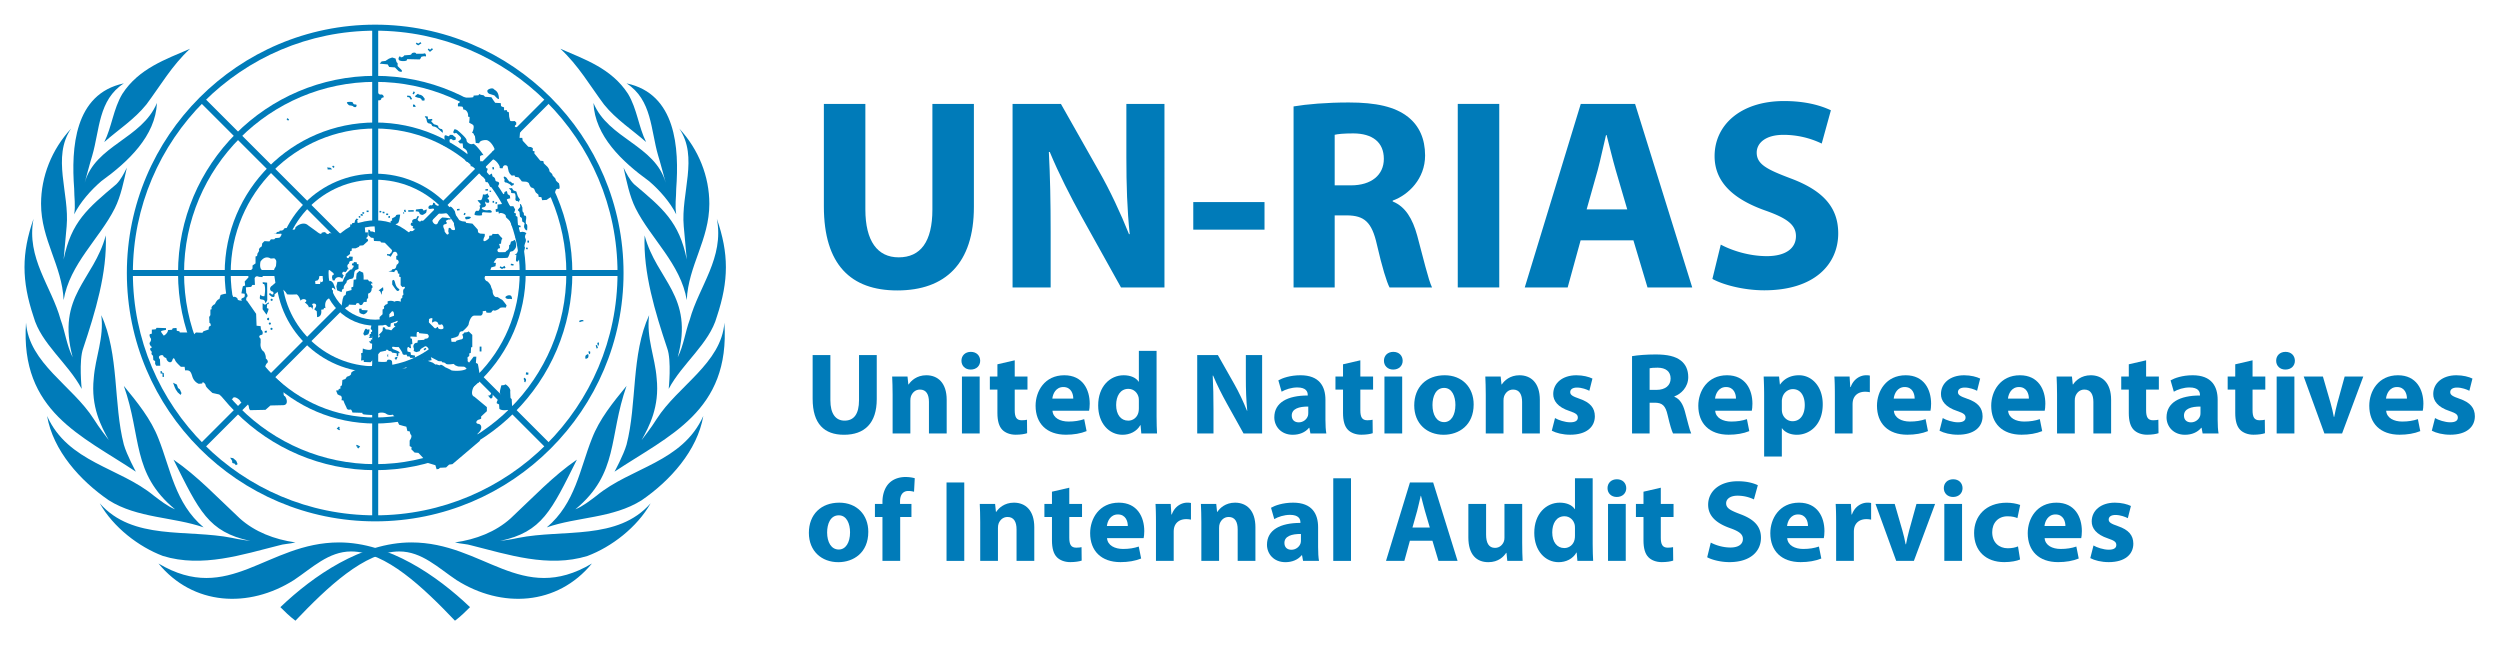 <svg width="771.024" height="198.985" xmlns="http://www.w3.org/2000/svg"><defs><clipPath clipPathUnits="userSpaceOnUse" id="a"><path d="M0 149.239h578.268V0H0z"/></clipPath></defs><g clip-path="url(#a)" transform="matrix(1.333 0 0 -1.333 0 198.985)"><path d="M0 0v-10.436c0-3.135 1.206-4.735 3.288-4.735 2.154 0 3.339 1.52 3.339 4.735V0h4.103v-10.184c0-5.599-2.83-8.258-7.58-8.258-4.581 0-7.253 2.541-7.253 8.306V0z" style="fill:#007bb9;fill-opacity:1;fill-rule:nonzero;stroke:none" transform="translate(192.12 67.127)"/><path d="M0 0c0 1.642-.05 3.029-.106 4.21h3.552l.19-1.826h.085c.532.847 1.874 2.122 4.072 2.122 2.691 0 4.717-1.796 4.717-5.674v-7.8H8.406v7.303c0 1.698-.604 2.86-2.083 2.86-1.127 0-1.794-.79-2.076-1.548-.106-.256-.144-.646-.144-1.011v-7.604H0z" style="fill:#007bb9;fill-opacity:1;fill-rule:nonzero;stroke:none" transform="translate(206.52 57.949)"/><path d="M222.561 62.158h4.103V48.981h-4.103zm4.218 3.657c.006-1.139-.837-2.044-2.201-2.044-1.298 0-2.138.905-2.132 2.044-.006 1.172.853 2.053 2.167 2.053 1.325 0 2.151-.876 2.166-2.053" style="fill:#007bb9;fill-opacity:1;fill-rule:nonzero;stroke:none"/><path d="M0 0v-3.757h2.95v-3.022H0v-4.773c0-1.59.396-2.322 1.617-2.322.529 0 .936.054 1.218.121l.033-3.112c-.53-.192-1.508-.353-2.653-.353-1.325 0-2.43.461-3.089 1.143-.76.783-1.133 2.036-1.133 3.907v5.389h-1.75v3.022h1.75v2.831z" style="fill:#007bb9;fill-opacity:1;fill-rule:nonzero;stroke:none" transform="translate(234.772 65.915)"/><path d="M0 0c.008.987-.434 2.672-2.297 2.672-1.731 0-2.432-1.581-2.545-2.672zm-4.808-2.806c.121-1.7 1.802-2.507 3.713-2.507 1.385 0 2.52.186 3.625.557l.553-2.77C1.721-8.083.075-8.361-1.69-8.361c-4.464 0-7.027 2.6-7.027 6.707 0 3.348 2.088 7.05 6.641 7.05 4.27 0 5.883-3.32 5.883-6.579 0-.715-.073-1.32-.146-1.623z" style="fill:#007bb9;fill-opacity:1;fill-rule:nonzero;stroke:none" transform="translate(248.316 57.058)"/><path d="M0 0c0 .229-.008.507-.052.743-.234 1.099-1.127 2.002-2.376 2.002-1.877 0-2.829-1.664-2.829-3.742 0-2.217 1.093-3.617 2.8-3.617 1.166 0 2.121.805 2.371 1.963.067.281.086.598.086.926zm4.097 11.529V-3.648c0-1.496.052-3.054.108-3.937H.563l-.171 1.93H.334C-.494-7.132-2.09-7.881-3.79-7.881c-3.108 0-5.624 2.67-5.624 6.765-.021 4.424 2.758 7.005 5.895 7.005 1.629 0 2.877-.58 3.465-1.49H0v7.13z" style="fill:#007bb9;fill-opacity:1;fill-rule:nonzero;stroke:none" transform="translate(263.494 56.566)"/><path d="M0 0v18.146h4.779l3.767-6.656c1.087-1.903 2.149-4.174 2.967-6.225l.068.008c-.252 2.399-.329 4.84-.329 7.581v5.292h3.765V0H10.72L6.829 6.988c-1.082 1.957-2.271 4.283-3.151 6.41l-.09-.008c.127-2.405.177-4.973.177-7.935V0z" style="fill:#007bb9;fill-opacity:1;fill-rule:nonzero;stroke:none" transform="translate(276.994 48.981)"/><path d="M0 0c-2.155.013-3.822-.507-3.822-2.076 0-1.061.693-1.579 1.625-1.579 1.004 0 1.851.67 2.12 1.515.062.213.077.467.077.699zm.496-6.231-.242 1.31H.167c-.86-1.049-2.205-1.606-3.763-1.606-2.683 0-4.26 1.925-4.26 4.03 0 3.434 3.071 5.061 7.733 5.054v.169c0 .701-.376 1.7-2.414 1.696-1.341 0-2.753-.457-3.631-.982l-.753 2.622c.918.523 2.714 1.181 5.121 1.181 4.387 0 5.774-2.593 5.774-5.687v-4.595c0-1.258.067-2.453.21-3.192z" style="fill:#007bb9;fill-opacity:1;fill-rule:nonzero;stroke:none" transform="translate(302.687 55.212)"/><path d="M0 0v-3.757h2.95v-3.022H0v-4.773c0-1.59.396-2.322 1.617-2.322.529 0 .936.054 1.218.121l.033-3.112c-.53-.192-1.508-.353-2.653-.353-1.325 0-2.43.461-3.089 1.143-.76.783-1.133 2.036-1.133 3.907v5.389h-1.75v3.022h1.75v2.831z" style="fill:#007bb9;fill-opacity:1;fill-rule:nonzero;stroke:none" transform="translate(314.734 65.915)"/><path d="M320.312 62.158h4.103V48.981h-4.103zm4.218 3.657c.006-1.139-.837-2.044-2.201-2.044-1.298 0-2.138.905-2.132 2.044-.006 1.172.853 2.053 2.167 2.053 1.325 0 2.151-.876 2.166-2.053" style="fill:#007bb9;fill-opacity:1;fill-rule:nonzero;stroke:none"/><path d="M0 0c0-2.249.949-3.955 2.695-3.955 1.598 0 2.61 1.598 2.61 3.976 0 1.944-.749 3.94-2.606 3.94C.745 3.961 0 1.952 0 0m9.527.133c0-4.814-3.411-7.015-6.945-7.015-3.834 0-6.804 2.535-6.804 6.788s2.806 6.982 7.04 6.982c4.028 0 6.709-2.774 6.709-6.755" style="fill:#007bb9;fill-opacity:1;fill-rule:nonzero;stroke:none" transform="translate(331.426 55.567)"/><path d="M0 0c0 1.642-.05 3.029-.106 4.21h3.552l.19-1.826h.085c.532.847 1.874 2.122 4.072 2.122 2.691 0 4.717-1.796 4.717-5.674v-7.8H8.406v7.303c0 1.698-.604 2.86-2.083 2.86-1.127 0-1.794-.79-2.076-1.548-.106-.256-.144-.646-.144-1.011v-7.604H0z" style="fill:#007bb9;fill-opacity:1;fill-rule:nonzero;stroke:none" transform="translate(343.754 57.949)"/><path d="M0 0c.747-.459 2.32-.98 3.513-.98 1.237 0 1.765.417 1.765 1.088 0 .683-.42 1.014-1.934 1.525C.605 2.532-.428 4.024-.411 5.572c0 2.474 2.088 4.332 5.357 4.332 1.541 0 2.906-.363 3.713-.767l-.714-2.823c-.594.311-1.741.745-2.855.745-.999 0-1.573-.398-1.573-1.062 0-.632.524-.966 2.138-1.523C8.156 3.625 9.203 2.34 9.218.419c0-2.459-1.917-4.272-5.693-4.272-1.719 0-3.262.39-4.268.928z" style="fill:#007bb9;fill-opacity:1;fill-rule:nonzero;stroke:none" transform="translate(359.776 52.55)"/><path d="M0 0h1.606C3.642 0 4.86 1.039 4.86 2.616c0 1.66-1.139 2.509-3.014 2.52C.864 5.136.29 5.073 0 5zm-4.066 7.804c1.319.223 3.271.39 5.453.39 2.691 0 4.577-.411 5.872-1.438 1.083-.859 1.679-2.133 1.679-3.802 0-2.299-1.643-3.901-3.204-4.46v-.086c1.26-.509 1.967-1.712 2.426-3.379.559-2.052 1.108-4.418 1.465-5.121H5.424c-.28.524-.733 1.984-1.248 4.228-.507 2.27-1.268 2.875-2.956 2.896H0v-7.124h-4.066z" style="fill:#007bb9;fill-opacity:1;fill-rule:nonzero;stroke:none" transform="translate(381.663 59.073)"/><path d="M0 0c.008.987-.434 2.672-2.297 2.672-1.731 0-2.432-1.581-2.545-2.672zm-4.808-2.806c.121-1.7 1.802-2.507 3.713-2.507 1.385 0 2.52.186 3.625.557l.553-2.77C1.721-8.083.075-8.361-1.69-8.361c-4.464 0-7.027 2.6-7.027 6.707 0 3.348 2.088 7.05 6.641 7.05 4.27 0 5.883-3.32 5.883-6.579 0-.715-.073-1.32-.146-1.623z" style="fill:#007bb9;fill-opacity:1;fill-rule:nonzero;stroke:none" transform="translate(401.644 57.058)"/><path d="M0 0c0-.309.023-.594.081-.855.265-1.097 1.212-1.944 2.395-1.944 1.769 0 2.827 1.491 2.827 3.727 0 2.097-.937 3.697-2.762 3.697-1.158 0-2.201-.876-2.449-2.072A2.908 2.908 0 0 1 0 1.821zm-4.097 3.108c0 1.731-.052 3.194-.108 4.429h3.56l.19-1.844h.052c.979 1.389 2.479 2.14 4.389 2.14 2.883 0 5.476-2.507 5.476-6.713 0-4.804-3.062-7.057-5.993-7.057-1.573 0-2.833.632-3.415 1.502H0v-6.537h-4.097z" style="fill:#007bb9;fill-opacity:1;fill-rule:nonzero;stroke:none" transform="translate(412.255 54.622)"/><path d="M0 0c0 1.936-.035 3.21-.108 4.345h3.519l.15-2.438h.1c.678 1.927 2.28 2.734 3.556 2.734.378 0 .572-.01.877-.077V.711a5.061 5.061 0 0 1-1.108.115c-1.504 0-2.532-.797-2.808-2.08a4.817 4.817 0 0 1-.077-.911v-6.667H0z" style="fill:#007bb9;fill-opacity:1;fill-rule:nonzero;stroke:none" transform="translate(424.521 57.813)"/><path d="M0 0c.008.987-.434 2.672-2.297 2.672-1.731 0-2.432-1.581-2.545-2.672zm-4.808-2.806c.121-1.7 1.802-2.507 3.713-2.507 1.385 0 2.52.186 3.625.557l.553-2.77C1.721-8.083.075-8.361-1.69-8.361c-4.464 0-7.027 2.6-7.027 6.707 0 3.348 2.088 7.05 6.641 7.05 4.27 0 5.883-3.32 5.883-6.579 0-.715-.073-1.32-.146-1.623z" style="fill:#007bb9;fill-opacity:1;fill-rule:nonzero;stroke:none" transform="translate(442.984 57.058)"/><path d="M0 0c.747-.459 2.32-.98 3.513-.98 1.237 0 1.765.417 1.765 1.088 0 .683-.42 1.014-1.934 1.525C.605 2.532-.428 4.024-.411 5.572c0 2.474 2.088 4.332 5.357 4.332 1.541 0 2.906-.363 3.713-.767l-.714-2.823c-.594.311-1.741.745-2.855.745-.999 0-1.573-.398-1.573-1.062 0-.632.524-.966 2.138-1.523C8.156 3.625 9.203 2.34 9.218.419c0-2.459-1.917-4.272-5.693-4.272-1.719 0-3.262.39-4.268.928z" style="fill:#007bb9;fill-opacity:1;fill-rule:nonzero;stroke:none" transform="translate(449.482 52.55)"/><path d="M0 0c.008.987-.434 2.672-2.297 2.672-1.731 0-2.432-1.581-2.545-2.672zm-4.808-2.806c.121-1.7 1.802-2.507 3.713-2.507 1.385 0 2.52.186 3.625.557l.553-2.77C1.721-8.083.075-8.361-1.69-8.361c-4.464 0-7.027 2.6-7.027 6.707 0 3.348 2.088 7.05 6.641 7.05 4.27 0 5.883-3.32 5.883-6.579 0-.715-.073-1.32-.146-1.623z" style="fill:#007bb9;fill-opacity:1;fill-rule:nonzero;stroke:none" transform="translate(469.413 57.058)"/><path d="M0 0c0 1.642-.05 3.029-.106 4.21h3.552l.19-1.826h.085c.532.847 1.874 2.122 4.072 2.122 2.691 0 4.717-1.796 4.717-5.674v-7.8H8.406v7.303c0 1.698-.604 2.86-2.083 2.86-1.127 0-1.794-.79-2.076-1.548-.106-.256-.144-.646-.144-1.011v-7.604H0z" style="fill:#007bb9;fill-opacity:1;fill-rule:nonzero;stroke:none" transform="translate(475.928 57.949)"/><path d="M0 0v-3.757h2.95v-3.022H0v-4.773c0-1.59.396-2.322 1.617-2.322.529 0 .936.054 1.218.121l.033-3.112c-.53-.192-1.508-.353-2.653-.353-1.325 0-2.43.461-3.089 1.143-.76.783-1.133 2.036-1.133 3.907v5.389h-1.75v3.022h1.75v2.831z" style="fill:#007bb9;fill-opacity:1;fill-rule:nonzero;stroke:none" transform="translate(496.535 65.915)"/><path d="M0 0c-2.155.013-3.822-.507-3.822-2.076 0-1.061.693-1.579 1.625-1.579 1.004 0 1.851.67 2.12 1.515.062.213.077.467.077.699zm.496-6.231-.242 1.31H.167c-.86-1.049-2.205-1.606-3.763-1.606-2.683 0-4.26 1.925-4.26 4.03 0 3.434 3.071 5.061 7.733 5.054v.169c0 .701-.376 1.7-2.414 1.696-1.341 0-2.753-.457-3.631-.982l-.753 2.622c.918.523 2.714 1.181 5.121 1.181 4.387 0 5.774-2.593 5.774-5.687v-4.595c0-1.258.067-2.453.21-3.192z" style="fill:#007bb9;fill-opacity:1;fill-rule:nonzero;stroke:none" transform="translate(509.116 55.212)"/><path d="M0 0v-3.757h2.95v-3.022H0v-4.773c0-1.59.396-2.322 1.617-2.322.529 0 .936.054 1.218.121l.033-3.112c-.53-.192-1.508-.353-2.653-.353-1.325 0-2.43.461-3.09 1.143-.759.783-1.132 2.036-1.132 3.907v5.389h-1.75v3.022h1.75v2.831z" style="fill:#007bb9;fill-opacity:1;fill-rule:nonzero;stroke:none" transform="translate(521.162 65.915)"/><path d="M526.74 62.158h4.103V48.981h-4.103zm4.218 3.657c.006-1.139-.836-2.044-2.201-2.044-1.297 0-2.138.905-2.131 2.044-.007 1.172.853 2.053 2.167 2.053 1.324 0 2.15-.876 2.165-2.053" style="fill:#007bb9;fill-opacity:1;fill-rule:nonzero;stroke:none"/><path d="m0 0 1.773-6.129c.319-1.111.549-2.15.753-3.204h.088c.202 1.087.427 2.072.728 3.204L5.033 0h4.308L4.435-13.177H.346L-4.443 0z" style="fill:#007bb9;fill-opacity:1;fill-rule:nonzero;stroke:none" transform="translate(537.44 62.158)"/><path d="M0 0c.008.987-.434 2.672-2.297 2.672-1.731 0-2.432-1.581-2.545-2.672zm-4.808-2.806c.121-1.7 1.802-2.507 3.713-2.507 1.385 0 2.52.186 3.625.557l.553-2.77C1.721-8.083.075-8.361-1.69-8.361c-4.464 0-7.027 2.6-7.027 6.707 0 3.348 2.088 7.05 6.641 7.05 4.27 0 5.883-3.32 5.883-6.579 0-.715-.073-1.32-.146-1.623z" style="fill:#007bb9;fill-opacity:1;fill-rule:nonzero;stroke:none" transform="translate(556.883 57.058)"/><path d="M0 0c.747-.459 2.32-.98 3.513-.98 1.237 0 1.765.417 1.765 1.088 0 .683-.42 1.014-1.934 1.525C.605 2.532-.428 4.024-.411 5.572c0 2.474 2.088 4.332 5.357 4.332 1.541 0 2.906-.363 3.713-.767l-.714-2.823c-.594.311-1.741.745-2.855.745-.999 0-1.573-.398-1.573-1.062 0-.632.524-.966 2.138-1.523C8.156 3.625 9.203 2.34 9.218.419c0-2.459-1.917-4.272-5.693-4.272-1.719 0-3.262.39-4.268.928z" style="fill:#007bb9;fill-opacity:1;fill-rule:nonzero;stroke:none" transform="translate(563.38 52.55)"/><path d="M0 0c0-2.249.949-3.955 2.695-3.955 1.598 0 2.61 1.598 2.61 3.976 0 1.944-.749 3.94-2.606 3.94C.745 3.961 0 1.952 0 0m9.527.134c0-4.815-3.411-7.016-6.945-7.016-3.834 0-6.804 2.535-6.804 6.788s2.806 6.982 7.04 6.982c4.028 0 6.709-2.774 6.709-6.754" style="fill:#007bb9;fill-opacity:1;fill-rule:nonzero;stroke:none" transform="translate(191.367 26.09)"/><path d="M0 0v10.155h-1.742v3.022H0v.499c0 1.585.484 3.331 1.656 4.418 1.037.974 2.445 1.316 3.647 1.316.899 0 1.602-.119 2.171-.279l-.165-3.142a4.417 4.417 0 0 1-1.324.188c-1.346 0-1.913-1.058-1.913-2.332v-.668h2.636v-3.022H4.103V0z" style="fill:#007bb9;fill-opacity:1;fill-rule:nonzero;stroke:none" transform="translate(204.169 19.504)"/><path d="M223.097 19.504h-4.103V37.65h4.103z" style="fill:#007bb9;fill-opacity:1;fill-rule:nonzero;stroke:none"/><path d="M0 0c0 1.642-.05 3.029-.106 4.21h3.552l.19-1.826h.085c.532.847 1.874 2.122 4.072 2.122 2.691 0 4.717-1.796 4.717-5.674v-7.8H8.406v7.303c0 1.698-.604 2.86-2.083 2.86-1.127 0-1.794-.79-2.076-1.548-.106-.256-.144-.646-.144-1.011v-7.604H0z" style="fill:#007bb9;fill-opacity:1;fill-rule:nonzero;stroke:none" transform="translate(226.787 28.472)"/><path d="M0 0v-3.757h2.95v-3.022H0v-4.773c0-1.59.396-2.322 1.617-2.322.529 0 .936.054 1.218.121l.033-3.112c-.53-.192-1.508-.353-2.653-.353-1.325 0-2.43.461-3.089 1.143-.76.783-1.133 2.036-1.133 3.907v5.389h-1.75v3.022h1.75v2.831z" style="fill:#007bb9;fill-opacity:1;fill-rule:nonzero;stroke:none" transform="translate(247.394 36.438)"/><path d="M0 0c.008.987-.434 2.672-2.297 2.672-1.731 0-2.432-1.581-2.545-2.672zm-4.808-2.806c.121-1.7 1.802-2.507 3.713-2.507 1.385 0 2.52.186 3.625.557l.553-2.77C1.721-8.083.075-8.361-1.69-8.361c-4.464 0-7.027 2.6-7.027 6.707 0 3.348 2.088 7.05 6.641 7.05 4.27 0 5.883-3.32 5.883-6.579 0-.715-.073-1.32-.146-1.623z" style="fill:#007bb9;fill-opacity:1;fill-rule:nonzero;stroke:none" transform="translate(260.938 27.581)"/><path d="M0 0c0 1.936-.033 3.21-.106 4.345h3.519l.15-2.438h.1c.678 1.927 2.28 2.734 3.557 2.734.377 0 .571-.01.876-.077V.711a5.061 5.061 0 0 1-1.108.115c-1.504 0-2.532-.797-2.808-2.08a4.817 4.817 0 0 1-.077-.911v-6.667H0z" style="fill:#007bb9;fill-opacity:1;fill-rule:nonzero;stroke:none" transform="translate(267.45 28.336)"/><path d="M0 0c0 1.642-.05 3.029-.106 4.21h3.552l.19-1.826h.085c.532.847 1.874 2.122 4.072 2.122 2.691 0 4.717-1.796 4.717-5.674v-7.8H8.406v7.303c0 1.698-.604 2.86-2.083 2.86-1.127 0-1.794-.79-2.076-1.548-.106-.256-.144-.646-.144-1.011v-7.604H0z" style="fill:#007bb9;fill-opacity:1;fill-rule:nonzero;stroke:none" transform="translate(277.95 28.472)"/><path d="M0 0c-2.155.013-3.822-.507-3.822-2.076 0-1.061.693-1.579 1.625-1.579 1.004 0 1.851.67 2.12 1.515.062.213.077.467.077.699zm.496-6.231-.242 1.31H.167c-.86-1.049-2.205-1.606-3.763-1.606-2.683 0-4.26 1.925-4.26 4.03 0 3.434 3.071 5.061 7.733 5.054v.169c0 .701-.376 1.7-2.414 1.696-1.341 0-2.753-.457-3.631-.982l-.753 2.622c.918.523 2.714 1.181 5.121 1.181 4.387 0 5.774-2.593 5.774-5.687v-4.595c0-1.258.067-2.453.21-3.192z" style="fill:#007bb9;fill-opacity:1;fill-rule:nonzero;stroke:none" transform="translate(300.991 25.735)"/><path d="M308.47 38.618h4.103V19.504h-4.103z" style="fill:#007bb9;fill-opacity:1;fill-rule:nonzero;stroke:none"/><path d="m0 0-1.131 3.855c-.31 1.074-.634 2.432-.911 3.494h-.056c-.268-1.066-.541-2.445-.833-3.498L-4.016 0zm-4.61-3.058-1.281-4.658h-4.243l5.539 18.146H.774L6.423-7.716h-4.42L.607-3.058z" style="fill:#007bb9;fill-opacity:1;fill-rule:nonzero;stroke:none" transform="translate(330.808 27.22)"/><path d="M0 0c0-1.713.05-3.127.106-4.222h-3.552l-.188 1.859h-.085c-.516-.814-1.744-2.155-4.108-2.155-2.676 0-4.628 1.673-4.628 5.726v7.747h4.103V1.873c0-1.927.617-3.083 2.063-3.083 1.114 0 1.773.774 2.036 1.442.104.239.15.542.15.869v7.854H0z" style="fill:#007bb9;fill-opacity:1;fill-rule:nonzero;stroke:none" transform="translate(352.181 23.726)"/><path d="M0 0c0 .229-.008.507-.052.743-.234 1.099-1.127 2.002-2.376 2.002-1.877 0-2.829-1.664-2.829-3.742 0-2.217 1.093-3.617 2.8-3.617 1.166 0 2.121.805 2.371 1.963.067.281.086.598.086.926zm4.097 11.529V-3.648c0-1.496.052-3.054.108-3.937H.563l-.171 1.93H.334C-.494-7.132-2.09-7.881-3.79-7.881c-3.108 0-5.624 2.67-5.624 6.765-.021 4.424 2.758 7.005 5.895 7.005 1.629 0 2.877-.58 3.465-1.49H0v7.13z" style="fill:#007bb9;fill-opacity:1;fill-rule:nonzero;stroke:none" transform="translate(364.393 27.089)"/><path d="M372.04 32.681h4.103V19.504h-4.103zm4.218 3.657c.006-1.139-.837-2.044-2.201-2.044-1.297 0-2.138.905-2.132 2.044-.006 1.172.853 2.053 2.167 2.053 1.325 0 2.151-.876 2.166-2.053" style="fill:#007bb9;fill-opacity:1;fill-rule:nonzero;stroke:none"/><path d="M0 0v-3.757h2.95v-3.022H0v-4.773c0-1.59.396-2.322 1.617-2.322.529 0 .936.054 1.218.121l.033-3.112c-.53-.192-1.508-.353-2.653-.353-1.325 0-2.43.461-3.089 1.143-.76.783-1.133 2.036-1.133 3.907v5.389h-1.75v3.022h1.75v2.831z" style="fill:#007bb9;fill-opacity:1;fill-rule:nonzero;stroke:none" transform="translate(384.251 36.438)"/><path d="M0 0c1.087-.584 2.793-1.139 4.547-1.139 1.886 0 2.885.782 2.885 1.975 0 1.114-.865 1.771-3.039 2.537C1.366 4.447-.611 6.097-.611 8.747c0 3.093 2.597 5.446 6.863 5.446 2.069 0 3.563-.411 4.633-.914L9.979 9.99a8.694 8.694 0 0 1-3.788.861c-1.785 0-2.639-.826-2.639-1.754 0-1.154 1.006-1.663 3.359-2.551 3.212-1.202 4.7-2.868 4.7-5.434 0-3.029-2.32-5.63-7.316-5.63-2.055 0-4.114.559-5.125 1.128z" style="fill:#007bb9;fill-opacity:1;fill-rule:nonzero;stroke:none" transform="translate(395.816 23.739)"/><path d="M0 0c.008.987-.434 2.672-2.297 2.672-1.731 0-2.432-1.581-2.545-2.672zm-4.808-2.806c.121-1.7 1.802-2.507 3.713-2.507 1.385 0 2.52.186 3.625.557l.553-2.77C1.721-8.083.075-8.361-1.69-8.361c-4.464 0-7.027 2.6-7.027 6.707 0 3.348 2.088 7.05 6.641 7.05 4.27 0 5.883-3.32 5.883-6.579 0-.715-.073-1.32-.146-1.623z" style="fill:#007bb9;fill-opacity:1;fill-rule:nonzero;stroke:none" transform="translate(418.305 27.581)"/><path d="M0 0c0 1.936-.035 3.21-.108 4.345h3.519l.15-2.438h.1c.678 1.927 2.28 2.734 3.556 2.734.378 0 .572-.01.877-.077V.711a5.061 5.061 0 0 1-1.108.115c-1.504 0-2.532-.797-2.808-2.08a4.817 4.817 0 0 1-.077-.911v-6.667H0z" style="fill:#007bb9;fill-opacity:1;fill-rule:nonzero;stroke:none" transform="translate(424.817 28.336)"/><path d="m0 0 1.773-6.129c.319-1.111.549-2.15.753-3.204h.088c.202 1.087.427 2.072.728 3.204L5.033 0h4.308L4.435-13.177H.346L-4.443 0z" style="fill:#007bb9;fill-opacity:1;fill-rule:nonzero;stroke:none" transform="translate(438.37 32.681)"/><path d="M449.847 32.681h4.103V19.504h-4.103zm4.218 3.657c.006-1.139-.837-2.044-2.201-2.044-1.297 0-2.138.905-2.132 2.044-.006 1.172.853 2.053 2.167 2.053 1.325 0 2.151-.876 2.166-2.053" style="fill:#007bb9;fill-opacity:1;fill-rule:nonzero;stroke:none"/><path d="M0 0c-.736-.34-2.111-.613-3.669-.613-4.258 0-6.969 2.607-6.969 6.746 0 3.85 2.634 7 7.532 7 1.085 0 2.272-.196 3.127-.519L-.617 9.57c-.495.22-1.212.42-2.293.42-2.165 0-3.554-1.538-3.538-3.695 0-2.417 1.623-3.702 3.605-3.702.98 0 1.731.173 2.361.43z" style="fill:#007bb9;fill-opacity:1;fill-rule:nonzero;stroke:none" transform="translate(467.377 19.834)"/><path d="M0 0c.008.987-.434 2.672-2.297 2.672-1.731 0-2.432-1.581-2.545-2.672zm-4.808-2.806c.121-1.7 1.802-2.507 3.713-2.507 1.385 0 2.52.186 3.625.557l.553-2.77C1.721-8.083.075-8.361-1.69-8.361c-4.464 0-7.027 2.6-7.027 6.707 0 3.348 2.088 7.05 6.641 7.05 4.27 0 5.883-3.32 5.883-6.579 0-.715-.073-1.32-.146-1.623z" style="fill:#007bb9;fill-opacity:1;fill-rule:nonzero;stroke:none" transform="translate(477.864 27.581)"/><path d="M0 0c.747-.459 2.32-.98 3.513-.98 1.237 0 1.765.417 1.765 1.088 0 .683-.42 1.014-1.934 1.525C.605 2.532-.428 4.024-.411 5.572c0 2.474 2.088 4.332 5.357 4.332 1.541 0 2.906-.363 3.713-.767l-.714-2.823c-.594.311-1.741.745-2.855.745-.999 0-1.573-.398-1.573-1.062 0-.632.524-.966 2.138-1.523C8.156 3.625 9.203 2.34 9.218.419c0-2.459-1.917-4.272-5.693-4.272-1.719 0-3.262.39-4.268.928z" style="fill:#007bb9;fill-opacity:1;fill-rule:nonzero;stroke:none" transform="translate(484.361 23.073)"/><path d="M0 0s-.696 6.616.348 9.402C3.134 17.76 5.92 26.814 5.572 35.52 2.786 25.073-5.92 21.59-2.089 7.313c-1.393 2.786-1.742 5.92-2.786 8.706-2.09 7.661-8.01 14.277-6.268 23.331-2.786-8.009-2.786-14.277 0-22.635C-9.402 10.447-3.134 5.92 0 0m-1.741 40.395c1.393 2.786 3.83 5.572 6.268 7.661 6.268 4.527 12.536 10.447 12.885 18.108-3.483-8.357-14.278-9.75-16.716-18.456 0 0 1.393 5.223 1.742 6.268 1.741 5.92 1.393 12.885 7.313 16.715C-1.741 68.254-2.438 55.717-1.741 46.315c0-2.089.348-3.831 0-5.92M5.223 57.11c3.135 2.786 6.965 5.224 9.751 8.706 3.134 4.179 5.92 9.054 10.099 12.885-5.572-2.438-11.84-4.527-15.671-10.447-2.089-3.483-2.437-7.661-4.179-11.144m2.438-15.322c1.393 2.786 2.09 6.268 2.786 9.402-.696-1.393-1.393-2.786-2.438-3.83-6.616-5.572-10.447-8.706-12.188-17.412l.697 7.661c.696 7.661-3.483 16.019 1.044 22.635-4.527-4.875-6.964-11.143-6.964-17.411 0-8.358 4.875-14.278 5.223-22.287 1.393 8.357 8.358 14.277 11.84 21.242m4.875-60.941s-2.089 3.831-2.785 6.268C7.313-3.482 8.706 8.009 4.527 17.063c.696-5.223-1.393-9.75-1.741-14.625C2.089-4.179 4.527-8.706 6.268-11.84c0 0-2.437 3.134-3.482 4.875C-2.089.696-12.188 5.92-12.885 15.322-14.278-5.223 0-10.795 12.536-19.153M59.548-35.52c-16.715 0-25.421-14.626-41.788-4.875 8.009-9.751 20.894-10.447 31.341-3.831 4.179 2.786 8.009 6.617 13.233 6.617 8.009 0 16.715-8.358 24.028-16.019 1.393 1.045 2.437 2.09 3.482 3.134-7.661 7.313-18.805 14.974-30.296 14.974m-13.93-.696c1.045.348 2.438.348 3.831.696-4.875.697-9.402 2.438-12.885 5.572-5.223 4.875-9.75 9.75-15.322 13.581 5.92-11.84 8.01-16.715 17.76-18.805 0 0-2.786.349-4.179.697-10.447 2.089-22.983-.697-30.644 8.009 3.134-5.571 9.054-10.098 14.626-12.188 9.054-2.786 18.456.348 26.813 2.438m-17.411 4.179c-6.617 5.571-7.661 13.581-10.447 20.545C16.019-6.965 12.885-3.134 9.751.696c4.178-11.839 1.741-20.197 11.839-28.555-1.741.697-3.482 2.09-4.875 3.134C8.706-18.108-3.134-17.063-8.009-6.268c1.393-8.01 7.661-14.974 14.277-19.501 6.617-4.179 14.974-3.831 21.939-6.268" style="fill:#007bb9;fill-opacity:1;fill-rule:nonzero;stroke:none" transform="translate(18.902 59.297)"/><path d="M0 0s.696 6.616-.348 9.402C-3.134 17.76-5.92 26.814-5.572 35.52-2.786 25.073 5.92 21.59 2.089 7.313c1.393 2.786 1.742 5.92 2.786 8.706 2.09 7.661 8.01 14.277 6.268 23.331 2.786-8.009 2.786-14.277 0-22.635C9.402 10.447 3.134 5.92 0 0m1.741 40.395c-1.393 2.786-3.83 5.572-6.268 7.661-6.268 4.527-12.536 10.447-12.885 18.108 3.483-8.357 14.278-9.75 16.716-18.456 0 0-1.393 5.223-1.742 6.268-1.741 5.92-1.393 12.885-7.313 16.715C1.741 68.254 2.438 55.717 1.741 46.315c0-2.089-.348-3.831 0-5.92M-5.223 57.11c-3.135 2.786-6.965 5.224-9.751 8.706-3.134 4.179-5.92 9.054-10.099 12.885 5.572-2.438 11.84-4.527 15.671-10.447 2.089-3.483 2.437-7.661 4.179-11.144m-2.438-15.322c-1.393 2.786-2.09 6.268-2.786 9.402.696-1.393 1.393-2.786 2.438-3.83 6.616-5.572 10.447-8.706 12.188-17.412l-.697 7.661c-.696 7.661 3.483 16.019-1.044 22.635 4.527-4.875 6.964-11.143 6.964-17.411 0-8.358-4.875-14.278-5.223-22.287-1.393 8.357-8.358 14.277-11.84 21.242m-4.875-60.941s2.089 3.831 2.785 6.268c2.438 9.403 1.045 20.894 5.224 29.948-.696-5.223 1.393-9.75 1.741-14.625.697-6.617-1.741-11.144-3.482-14.278 0 0 2.437 3.134 3.482 4.875C2.089.696 12.188 5.92 12.885 15.322 14.278-5.223 0-10.795-12.536-19.153M-59.548-35.52c16.715 0 25.421-14.626 41.788-4.875-8.009-9.751-20.894-10.447-31.341-3.831-4.179 2.786-8.009 6.617-13.233 6.617-8.009 0-16.715-8.358-24.028-16.019-1.393 1.045-2.437 2.09-3.482 3.134 7.661 7.313 18.805 14.974 30.296 14.974m13.93-.696c-1.045.348-2.438.348-3.831.696 4.875.697 9.402 2.438 12.885 5.572 5.223 4.875 9.75 9.75 15.322 13.581-5.92-11.84-8.01-16.715-17.76-18.805 0 0 2.786.349 4.179.697 10.447 2.089 22.983-.697 30.644 8.009-3.134-5.571-9.054-10.098-14.626-12.188-9.054-2.786-18.456.348-26.813 2.438m17.411 4.179c6.617 5.571 7.661 13.581 10.447 20.545 1.741 4.527 4.875 8.358 8.009 12.188-4.178-11.839-1.741-20.197-11.839-28.555 1.741.697 3.482 2.09 4.875 3.134 8.009 6.617 19.849 7.662 24.724 18.457C6.616-14.278.348-21.242-6.268-25.769c-6.617-4.179-14.974-3.831-21.939-6.268" style="fill:#007bb9;fill-opacity:1;fill-rule:nonzero;stroke:none" transform="translate(154.713 59.297)"/><path d="M0 0c-30.915 0-56.065-25.151-56.065-56.065 0-30.915 25.15-56.066 56.065-56.066S56.065-86.98 56.065-56.065C56.065-25.151 30.915 0 0 0m0-113.524c-31.683 0-57.458 25.776-57.458 57.459C-57.458-24.383-31.683 1.393 0 1.393s57.458-25.776 57.458-57.458c0-31.683-25.775-57.459-57.458-57.459" style="fill:#007bb9;fill-opacity:1;fill-rule:nonzero;stroke:none" transform="translate(86.808 142.177)"/><path d="M0 0c-24.386 0-44.226-19.84-44.226-44.226S-24.386-88.451 0-88.451s44.226 19.839 44.226 44.225C44.226-19.84 24.386 0 0 0m0-89.844c-25.154 0-45.618 20.464-45.618 45.618C-45.618-19.072-25.154 1.393 0 1.393c25.154 0 45.618-20.465 45.618-45.619S25.154-89.844 0-89.844" style="fill:#007bb9;fill-opacity:1;fill-rule:nonzero;stroke:none" transform="translate(86.808 130.337)"/><path d="M0 0c-18.434 0-33.43-14.997-33.43-33.43 0-18.434 14.996-33.431 33.43-33.431 18.434 0 33.43 14.997 33.43 33.431C33.43-14.997 18.434 0 0 0m0-68.254c-19.202 0-34.823 15.622-34.823 34.824C-34.823-14.229-19.202 1.393 0 1.393c19.202 0 34.823-15.622 34.823-34.823 0-19.202-15.621-34.824-34.823-34.824" style="fill:#007bb9;fill-opacity:1;fill-rule:nonzero;stroke:none" transform="translate(86.808 119.541)"/><path d="M0 0c-11.905 0-21.59-9.685-21.59-21.59S-11.905-43.181 0-43.181s21.59 9.686 21.59 21.591C21.59-9.685 11.905 0 0 0m0-44.574c-12.673 0-22.983 10.31-22.983 22.984C-22.983-8.917-12.673 1.393 0 1.393S22.983-8.917 22.983-21.59c0-12.674-10.31-22.984-22.983-22.984" style="fill:#007bb9;fill-opacity:1;fill-rule:nonzero;stroke:none" transform="translate(86.808 107.701)"/><path d="M0 0c-5.952 0-10.795-4.843-10.795-10.795 0-5.953 4.843-10.795 10.795-10.795s10.795 4.842 10.795 10.795C10.795-4.843 5.952 0 0 0m0-22.983c-6.72 0-12.188 5.467-12.188 12.188C-12.188-4.075-6.72 1.393 0 1.393c6.72 0 12.188-5.468 12.188-12.188 0-6.721-5.468-12.188-12.188-12.188" style="fill:#007bb9;fill-opacity:1;fill-rule:nonzero;stroke:none" transform="translate(86.808 96.906)"/><path d="M87.504 97.603h-1.393v45.27h1.393zm-9.198-3.975-32.038 32.037.985.985 32.038-32.037zm17.003 0-.985.985 32.038 32.037.985-.985zm-19.993-8.213h-45.27v1.393h45.27zm68.253 0h-45.27v1.393h45.27zM47.253 45.572l-.985.985 32.038 32.037.985-.985zm79.109 0L94.324 77.609l.985.985 32.038-32.037zM87.504 29.349h-1.393v45.27h1.393z" style="fill:#007bb9;fill-opacity:1;fill-rule:nonzero;stroke:none"/><path d="M0 0v-.418l.348.035v.418zm-.522.592h.453V.244h-.453zM-.94.627l.035.348-.418.07-.035-.349zm-1.149.244.034.348.418-.035-.069-.348zm-2.96.417h.453V.94h-.453zm-.592-.766.034.349-.383.069-.069-.348zm-.836-.348.104.348.453-.139-.07-.348zm-.418-.209.348.07.07-.348-.348-.07zm-45.549-35.798h-.278v-.592h.452v-.766h.348l-.069.87-.453.174zm3.482-3.134.279-.801.418-.314.383-.87-.209-.418-.662.592-.452.662-.244.522-.383 1.045zm12.781-17.621-.453.697.696-.105.732-.627.313-.766-.418-.244-.244.349-.557.174zM-4.736-3.761h-.627l-.104 1.289.348.243v.662h-2.02l-.069.662.278.174-.453.174-.348-.453-.104-.522-.592-.105v-.278h-.418v-.766l-1.637-1.359-3.238.105c-.244-.522-.801.07-.801.07-.105.348-.941 0-.941 0 0-.662-1.114.278-1.114.278l-2.02 1.463c-1.149 1.044-2.89-.279-2.96-.592.07-.836-1.323-.174-1.323-.174s-1.149.348-1.323-.105c-.174-.453-.94-.348-.94-.348l-.105-.244-.592-.104-.104-.349-.697-.104 1.741.07c.453.069-.174-1.01-.452-.941l-.801-.069-.279-.279h-.766l-.348-.487-1.115.069s-.626-.522-.592-.696c.07-.174-.104-.697-.278-.697-.174 0-.523-.522-.418-.696.104-.174-.348-.766-.348-.766l-.105-.592-.348-.105v-1.602l-.696-.487v-.696l-1.045-1.115.104-.94-.87-.94.104-.941-.522-.174-.105-.418-.243-1.218.592-.07c.278.104.243-.766 0-.871-.244-.104-.871-.348-.523-.592.349-.243-.94-.174-.94.175 0 .348-.696.661-.871.522-.174-.105-.452.522-.452.522-.627.662-2.612-.069-2.612-.069l-.279-.941c-.626-.104-1.044-1.184-1.044-1.184-.523-.174-.94-.835-.766-1.01.174-.174-.279-.243-.279-.243v-1.289l-.279-.418.07-1.393c.348 0 .279-.661.279-.661-.592-.07-.453-.836-.453-.836l-1.219-.418-.244-.348-1.497.07-.418-.418-.418.418h-2.89l-.105.278-.592.105-.069.661-.871-.069-.174-.349-.94-.069c.07-.592-.94-1.463-1.045-1.219-.104.244-.766.871-.453 1.01.279.104 1.045.244 1.045.244v.417l-2.159.07-.244-.348-.87-.07v-.94l-.418-.104c-.279-.175.07-.836.07-.836.417-.418-.07-1.045-.07-1.045-.348-.348.278-1.01.278-1.01.453-.104-.278-.452-.278-.452.104-.592.453-.767.453-.767-.349-.592.243-.87.243-.87l.07-1.01.418-.244v-.661l.244-.418h.94l-.07 1.462c-.801.94.697 1.184.766.836.07-.348.697-.522.697-.522.104-.871 1.114-1.393 1.393-.523.278.871.522.349.696-.069.174-.418 1.289-1.428 1.289-1.428h.87l.105-.836c.975.07 1.288-.07 1.671-1.393.418-1.358 1.498-1.706 1.498-1.706l.801.07c0 .696.801-.105.801-.488 0-.348 1.567-1.706 1.567-1.706l1.567-.349 1.462-1.184 1.115.105h.452c.279 1.01 1.672-.07 1.811-.418.105-.348 1.045-.94 1.149-.662.105.279.766.105.871-.766.104-.87.522-.696.522-.696l3.308.069 1.15 1.01 2.96.07c1.497.07.592 2.124.278 2.124-.522.418.174 2.124.174 2.124l-4.213 3.935c-.975 0-.105 1.428-.105 1.428.766.488-.174 1.219-.174 1.219.104.696-.418 1.532-.418 1.532-1.045.697-.766 2.055-.766 2.055v.94c-.871.836.348.94.348.94.418.697-.278 1.219-.278 1.219l-.07.766-.94.105-.105 2.751-2.089 2.994c-.418.105-.105.836-.105.836.523.279-.104 1.01-.104 1.01l-.07 1.289 1.219.104.279.453h.592l-.07 1.532c.279.766.975.348.975.348l.801-.069.453.87.104.697-.627.069c-.696.418-.348 1.95-.348 1.95 1.115 1.637 2.368.697 2.368.697l.801.069c1.219-.835.105-2.333.105-2.333-.244-.348-.105-1.462-.105-1.462l.279-1.881-.766-.661c-.627-.349-.627-1.184.069-1.358.453-.07.279-1.184-.418-.418-1.044 0 .592-.941.105-.697 1.045-.522.801.453.801.453l1.393 1.114c.522.418 1.462-.87 1.462-1.044 0-.175 2.299-.07 2.299-.07.626-.418.87-1.463.87-1.463.627.836 1.985.07.975-.418.94-.592.94-1.114.94-1.114.767.244.767-.348.767-.522 0-.174.243.87.243.87-.87.662 1.15.871.592-.278l-.348-.523.592-.452.07-1.358c1.288.104.94 1.706.94 1.706l.592.104c0 .523.418.244.418.244-.418 1.985.94 2.333.94 2.333.766.174.801 1.776.801 1.776-.522.244-.244 1.045.348.349.592-.697-.348 1.427-.348 1.427l-.453.418-.627.07-.069.661h-1.045l-.174-.835-.383-.174-.104.243-.175-.661h-1.044l-.07.696.627.174.244.349.174.94h.766l.975.278c.07 1.01.592.766.592.766l.87-.696.07-.348-.348-.174-.07-.488.174-.662h.453c.174.941 1.393.941 1.741.349l.348.835c-.8.418 0 1.045.209.767.244-.279.767.766.767.766s.417-.523 0 .174c-.418.696.278 1.044.278 1.044-.104.697.766.592.766.592l.07.941-.801.069c-.174-.835-.871-.104-.522.07.348.174.696.522.696.522v.592l.348.105.07.592h.871l.766.348.174.279.801.069 1.149 1.045-.105.453c-.696 0 0 .522 0 .522zm-23.332-11.631-1.044.105.069-.418h.279c.453-.836.07-2.821.07-2.821s-.697-.07-.801.279c-.105.348-.418-.767-.174-.941.243-.174 1.044 0 1.114-.661.07-.662.522.418.522.418zm.349-4.945.034.418-.87-.592-.557.348v-1.393l.905-1.253.348.836.14.522-.418.174.069.871zm.104-3.169-.418-.069-.035-.453.453-.07zm-.522-2.995-.488-.069v-.418l.488.07zm.696 1.393c.14 0 .244.105.244.244a.238.238 0 0 1-.244.244.239.239 0 0 1-.244-.244c0-.139.105-.244.244-.244m.627-.975a.237.237 0 0 0-.244-.243.237.237 0 0 0-.243.243c0 .14.104.244.243.244.14 0 .244-.104.244-.244m.035 6.721a.239.239 0 0 0-.244-.244.239.239 0 0 0-.244.244c0 .14.105.244.244.244a.238.238 0 0 0 .244-.244m18.387 7.069-.453-.104-1.045-1.01-.069-.453-.279-.418-.348-.87-1.219-.07-.244-1.044.174-.906 1.045-.418.104.592.349.174.069.592.244.418.348.418.105.453.592.348.696.139.279.349.104.696.07.522.244.383.696.279v1.114h-.348l-.07.418-.627.07-.139-.314h-.278l-.07-.452h.348l.07-.383-.244-.209zm2.646-2.402v.835l-.104.766-.871.418-.627-.592-.104-.835v-.523l-.592-.104-.105-1.602-.452-.174.069-.592-1.253-.348-.105-.767-.453-.278-.243-.697-.279-1.706s.522-1.01.801-.522c.279.452.766.522.766.522l.174.418 1.567-.07c.105.662.871.418.871.105 0-.279.592-.07.592-.07l.418.662h.627l.069.696.279.174v1.045c.94.279.801 1.184.801 1.184l.244.279-.105.417c-.453.175-.244.592.07.488.278-.104-.418.522-.418.522-.348-.278-.627.349-.627.349zm.94-7.104c-.069-.697-.94-.941-.94-.941l-.627.175-.348.278-.07.836.523.069.104-.348zm3.134 3.761c.14-.523.105.835.349.766.243-.07.069.835.069.835l-1.044-.766c.487-.069.557-.592.626-.835m3.065 3.064c.244-.522.174-1.288 1.045-1.88.278-.209-.174-.592-.453-.418S.871-15.81.871-15.81v.766c.174.453.417.279.522.07m.348-18.352.383.662-.313.104-.418-.278.174-.174zM-.07-31.898c-.278-.279-.209-.522 0-.731m8.845 1.88-.174.279-.487-.279.209-.313zM25.073-43.32l.522-.244.07-1.01c.696-.696 2.96-.104 2.96.07s-.105 2.159-.105 2.159l-.278.278-.07 1.463c.244.766-1.114 1.881-1.219 1.637-.104-.244-.87-.07-.87-.279 0-.244-.453-1.393-.244-1.811.244-.418-.174-.418-.244-.835-.07-.349-.662-1.045-.522-1.428m-1.289 2.368c-.104-.453-.522-.697-.766-.523-.244.175.279-.278.418-.522.105-.244.453-.244.592 0 .105.244.07.766.174 1.01.105.209-.348.279-.418.035m-2.681 10.76h.418v-1.114h-.418zm5.99 11.318c-.244.348 1.149.94 1.392.244.244-.697 0-.592-.243-.523-.209.07-.801-.174-1.149.279m1.184 7.522.626-.105.07.348-.627.105zm-1.533-.766.349.139-.14.278-.069.209-.175-.104-.417-.244-.383.244-.175-.314.453-.278.105-.07.069.07.348.174zm2.159 14.416h-.87s.278-.104-.523.662-1.323-.174-1.323-.174l-.94-.105v-.94l-.453-.174.07-.592.627.07s0-.697.174-.418c.174.278 1.636-.07 1.497-.766-.035-.279 1.463-1.045 1.289-1.985.766-.105.592-.871.592-.871l.975-.104.278.592.279-.07v.348l-.627.174-.104 1.881-.418.278.104.488-.453.174.244.766zm2.542-5.989-.452.069-1.045-.174-.592-1.114s.279-.174.522-.592c.244-.418.349-2.821-.348-3.239-.696-.418.07-.174.07-.174l-.105-1.288c.174-.592.453-.279.627 0 .174.278.348.348.592.661.244.279.592.836.627 1.219.07.418.348 1.045.174 1.219-.174.174.174 1.01.174 1.01s.244.487 0 .94c-.244.488.07 1.01.244 1.219zm.732-1.95.348-.035-.035-.488-.348.07zm-.383-1.916.174.349.313-.175-.174-.348zm-.174 4.493-.244.522s0 .453.104.696c.105.244-.244.453-.418.523-.174.069-.104.522-.174.766-.069.244-.452.418-.452.418s-.105.87-.105 1.044c0 .175-.522.418-.348.592.174.175.278.418.453.523.174.104-.175.94.104.766.279-.174.279-.488.418-.697.104-.243-.07-1.044.244-1.218.278-.175-.07-.767.418-.767.452 0 .174-1.114.174-1.114s-.105-.836.174-.87c.278-.07.104-1.463.104-1.463zm-3.761 9.506c.174-.243.522-.418.522-.661 0-.244-.104-.418.244-.453.348-.07.592.07.696-.244.105-.278.105-.766.07-1.01-.07-.243.069-.592.348-.592.279 0 .348-.069.348-.243 0-.175.349.661.349.661-.279.244-.523.766-.523.766s-.278.836-.278.941c0 .104-.418.243-.592.278-.175.07-.453.592-.453.592zm.557.557c-.174.244-.348.418-.592.523-.244.104-.418.244-.627.244a.378.378 0 0 0-.348.522c.104.279-.174.418-.174.662 0 .243.174.243.452.069.279-.174.244-.244.453-.522.244-.279.348-.592.592-.522.244.069.418-.523.627-.349.244.174.174-.418.174-.418zM21.66.348c.313-.313-1.741-.244-1.741 0s.174 1.045.696.871c.523-.174.592 1.045.592 1.045s-.452-.07-.069.174c.418.243 0 .592-.174.766-.175.174-.349.487-.349.487h.801c.349.244.453 1.358.453 1.358.696-.243 1.045.244 1.045.244s.104-.348.348-.661c.244-.279-.592-.418-.279-.592.279-.175.418-.697.279-.871-.105-.174-.766-.07-.766.174s-.244-.279 0-.592c.244-.279-.279-.696-.418-.696-.105 0-.871-.105-.244-.488.627-.348 1.323-.174 1.323-.174s.523.07.697-.244c.174-.278-.07-.348-.348-.348-.279 0-1.672.104-1.672.104s-.348-.383-.174-.557m-3.726-.522c.279.07.975.104 1.114-.07.105-.174-.418-.418-.418-.418l-.696-.104c-.209.278-.279.522 0 .592m7.487 4.91c.453.244 1.463.244 1.393.592-.07.348.592.453.592.453l.174-.697.522-.348.07-.662s.174.105-.453-.069c-.626-.174-.243-.453-.243-.453l-1.393-.07-.174.592zM23.157 7.94c.349 0-.104-1.358.801-1.219.941.104.07-.418.767-.453.696-.069.522.523.766.94.243.418.104.662-.279.767-.418.104-.418.104-.522.592-.105.452-.592.592-.592.592l-.174.696-.767-.453-.766-1.01c0-.835.418-.452.766-.452m1.707-4.632.313-.139-.174-.383-.313.174zm-.766.209h.348v-.418h-.348zm.348 7.313-.348-.035-.07.523.348.034zm-1.045-4.945h.348v-.279h-.348zm-.975.348.592.035.035-.348-.592-.035zM17.377.348l.174.418.313-.139-.174-.418zm-1.532 1.289.592.069.034-.348-.592-.07zM4.562 1.358l.035-.348 1.253.035v.348zm-.975.07.348.069.104-.522-.313-.07zM3.378.871l.174.034.104-.313-.174-.07zm2.995.661-.07-.418.627-.069s.278-.244.278-.418.418-.348.627-.348c.244 0 .871.487.871.487s.278.836.069.766c-.243-.069-.696-.418-.766-.069-.069.348-.766.174-.766.174zm2.89.627c0-.174-.104-.418.244-.487.348-.07.975.243 1.044-.105.07-.348.07-.592.523-.766.453-.174.766-.244 1.114-.244.348 0 1.114.105 1.114.105s.836-.14.976-.279c.626-.662 1.044-.836 1.218-.522.174.278-.069.94-.104 1.184-.07.243-.871 1.358-1.149 1.114-.279-.244-.349 0-.871-.174s-1.637-.07-1.671.174c-.07.244-.871.348-.871.592s-.592.522-.522.174c.069-.348-.418-.522-.523-.418-.174.14-.522-.348-.522-.348m13.302 7.522.418 1.288c-.592.105-.452.766-.452.766-.07.523-.871 1.115-1.15.941-.278-.174-.174 1.218-.174 1.218s.523.349.766.175c.244-.175-1.984 2.925-2.437 2.646-.453-.278-1.498.279-1.463.836.07.522-2.089 2.298-2.089 2.298s-.697.453-.801.105c-.105-.349-.348-.592 0-.766.348-.174.279.278.696-.105.418-.418 1.15-.94.871-1.288-.279-.349-.627-.488-.627-.488l.418-.487h.627l.104-1.01s.697-.348.871-.766c.174-.418.174-.662 0-.871-.174-.244-.522-.662-.453-1.045.07-.418.523-.592.523-.592l.452-.069.349-.174v-.766c.452.104 1.218-.523 1.149-.941-.07-.418.104-.174.696-.592s.418-.487.801-.766c.383-.244.731-.069.905.453m-9.541 8.009c-.07.244-.174 1.045.174 1.01.348-.07.104 0 .522-.174.418-.174.453.279.453.279h.627l.801-.662-.105-.522-.592-.07c-.278.453-.87.279-.766-.105.105-.417-.278-1.184-.522-1.218-.244-.07-.975-.07-.94.278.104.348.348 1.184.348 1.184m-.453 1.567v.453s-.069.453-.348.453c-.279 0-.801.348-.696.592.104.243-.976.487-.976.487s-.975.94-.626.836c.348-.105.174.418.174.418s-.697-.105-.871-.07c-.174.07-.104.592-.104.592s-.697.174-.697 0 .244-.174.348-.522c.105-.348.07-.94.592-1.045.523-.104.627-.244.697-.487.07-.244.696-.279.696-.279l.453-.244zm-6.442 6.477-.453.105v-.522l.627-.07zm0 1.985c.104-.174.801-.348.801-.348.453 0 .766-.348.766-.522 0-.174.627-.105.627-.105l.069.418-.452.592-.418.279s-.627.069-.627.244c0 .139-.662-.384-.766-.558m10.656-.348c-.174-.522-.244-1.219-.523-1.219-.278 0-.174-.766-.174-.766s.766 0 .975-.069c.244-.07.244-.662.244-.662.871.07 1.219-1.114 1.115-1.428-.105-.278.348-.278.348-.278s0-.941-.105-1.184c-.104-.244.766-.418.975-.767.244-.348-.104-1.532-.278-1.601-.174-.07.452-.244.418-.523-.07-.278.174 0 .243-.487.07-.453.174-1.463.174-1.463l.801-.07c.105.767 1.602.801 1.846.697.975-.348 1.741-1.881 1.741-2.229 0-.348-.627-.418-.627-.418l.105-1.706c.975-.279 1.811-1.706 1.671-1.95-.104-.244.697-.174.697-.174.104 1.044 1.114.696 1.149.348.07-.348.244-1.114.244-1.114l.278-.523.418-.418.627.07.174-.348.766-.105s.627-.696.697-.87c.069-.174.94-.105 1.149-.174.244-.07.592-.244.627-.523.069-.278.418-.766.418-.766s.696-.174.766-.418c.069-.243.348-.766.348-.766l.592-.487.07-.523.626-.069.175-.697 1.044.07.592.418c.766.418 1.289.94 1.324 1.184.069.244.174 1.114.766.94.592-.174.174 1.288.174 1.288s-.801.592-.766.871c.069.279-.801.871-.766 1.114.069.244-.767.697-.697.941.07.243-.418.87-.418.87l-.87.836-.105.522-.696.07-1.393 1.706.069.488-.417.069v.662l-.418.244-.627.07-1.289 1.392-.104.662h-.627l.105 1.219c.417.522.174 1.532.174 1.532s-.801-.418-1.219-.244c-.418.174.174.592.174.592v.453l-.348.348s-.975-.104-1.045.07c-.07.174-.244.94-.244.94l-.069 1.01-.418.174-.07.348-.627-.069v.696l-.348.105-.348.174-.07.696-1.288.07-.418.592-.453.696-1.462.105-.349.348-.592.105-.418.174-.174-.279-1.114-.07-.07-.348c-.487-.244-2.786 0-2.855-.174m6.094 1.532c-.105.453 1.149.871 1.462.523.279-.349 1.115-.418 1.219-2.159.035-.627-1.044.661-1.044.661l-.871.279c-.488.104-.731.383-.766.696m-17.307-.592.243.557.314-.174-.244-.522zM2.89 33.953l-.766.766v.661l-.244.244-.243.836-.766.244-.767-.279-.8-.522-.871-.105-.453-.522 1.846-.174.348-.592 1.323-.105.871-.87c.801-.348.975 0 .522.418m-.104 2.89c-.139.522-.871-.662-.105-.871.766-.243 1.498 0 1.498 0l.174.349 2.89-.07c.244.244.348.592.348.592s.697.244.976.104c.278-.104.069.836-.244.697-.279-.105-.871-.07-.871-.07H6.407c-.069.418-.975.244-1.044 0-.035-.209-.383-.278-.383-.278l-1.324-.105c-.139-.348-.801-.592-.87-.348m-5.746-9.925c.905-.278 1.219-.069 1.288.175.07.243.105.278.453.348.348.069-.069.766-.418.696-.348-.069-.696.105-.766.418-.069.279-.627 1.045-.696.453-.07-.592-.418-.592-.349-1.01.105-.383.279-1.01.488-1.08m-6.651-.661c-.035.209 1.149.244 1.323.069.174-.174.07-.487.592-.487s.279-.348.244-.522c-.07-.175-.627-.105-.697.069-.069.174-.94.244-.94.244s-.453.348-.522.627M9.611 38.48l-.278.313-.244-.278.522-.523.105.105.592.487-.244.279zm-3.099 1.671-.174-.313.453-.279.104-.069.07.069.661.418-.209.279-.522-.349zM4.945 27.824l-.592.069-.035-.348.488-.035.383-.592.278.209-.383.627-.069.07zm-19.083-16.367.069-.662h.871c.348 0-.279.418-.279.418s-.696-.07-.661.244m1.323.244.348-.279-.209-.279-.348.279zM-23.332 22.67l.349-.348-.244-.244-.348.348zm15.984-75.567-.139-.313.348-.174-.104-.139.244-.244.452.453-.209.139zm-4.109 4.214-.348-.313-.174-.14.174-.139.418-.279.209.279-.244.174.174.139zm43.285 10.865c-.069.313-.417.418-.452.418l-.105-.348c.035 0 .07-.035.105-.07l.069-.314c-.034-.034-.069-.069-.069-.104l.244-.244c.174.279.243.453.208.662m-.034 1.149.034.522.558-.069-.035-.488zm13.964 4.527c.244.139.557.453.522-.209-.035-.661-.313-.453-.522-.661-.209-.209-.348.661 0 .87m2.96 2.507v.07a.901.901 0 0 1-.105.383l-.313-.174c.035-.07.035-.174.07-.244 0-.104.034-.209.104-.278.07-.035.139-.07.244-.035l-.07.348c0-.035.035-.035.07-.07m-.766-.278c.104-.348.209-.697.209-.731l.313.139s-.139.348-.209.696zm-1.289-1.393-.348.035c-.035-.279.035-.627.313-.662l.07.348s-.035.14-.035.279m-1.497 6.999c-.035.105-.07.209-.174.244-.244.105-.697-.07-.906-.209l.209-.278c.209.139.523.209.557.174v.035zM29.112-5.537c-.244-.244-.766-.348-.766-.348l-.174-.662-.279-.244s.07-.174 0-.592c-.069-.417-.592-.661-.592-.661l-.243-.279s-1.393-.069-1.567 0c-.523.244-.174.94.174.871.348-.07-.07 1.01-.07 1.01l.453.069s.069 1.045.244 1.045c.174 0-.07.348-.279.522-.244.174-.522.766-.766.697-.244-.07-1.149 0-1.149 0l-.174-.348-.627-.105s.069-.453-.07-.592c-.348-.418-1.671-1.288-1.114.174l.174.348v.523l-1.045.069s-.522.175-.522.418c0 .244-.07.523-.07.523l-1.219 1.358-1.462.174-.105.279-.87.104c-1.045.522-1.985.07-1.811-.836.174-.87.453-1.219-.105-1.219-.592 0-.696.453-.696.453s-.453.174-.453-.07c0-.243-.174-.696 0-.94s-.243-.592-.418-.418c-.174.174-.626.697-.522.871.105.174-.801 1.288.105 1.463.94.174-.07.696.278.835l.453.244h.453l.278.244-.766.104-.453.07-.87.07c-.871-.592-1.045-1.289-1.045-1.289-.453-.87-1.567.348-1.149.836.418.487-1.289.07-1.567-.174-.279-.244-1.149-.105-1.149-.105-.174-.522-.975.07-.766.418.243.348.243.592.243.592l-.278.07-.349-.662c-.8 0-1.044-.453-.87-.766.174-.279-.244.07-.348-.348-.105-.418.069-.418.418-.592.348-.174-.175-.174.069-.453.244-.278.94 0 .523-.418-.418-.418-1.219-.244-1.219-.244-.07-.522-1.149-.417-1.289-.243-.104.174-.975 1.219-.975 1.219l-1.114.069c-.105.836.522.418.766 1.045.244.662.348 1.706.348 1.706s-.94.07-.975-.244c-.069-.278-.627-.487-.627-.487S.662-.557.836-.801s-.348-.348-.348-.348.104-.383-.07-.523c-.453-.487-1.637-.069-1.811.105l-.696.279-.697.452-.801-.348-.244-.244h-.87l-.07-.696 1.567-.174.105-1.463-.627.209h-.418l-.174.348-.348.07v-1.289l.348-.278.278-.279.592-.069.105-.697 1.463-.069.174-.279.87-.07L.836-7.87l-.105-.522-.278-.175c.104-.417-.766-.174-.766-.174v-.348l.417-.07.418-.243.592 1.01c.627.417.941-.175.975-.523.07-.348-.278-.278-.278-.278v-.836l.348-.105c.592-.696-.244-1.114-.244-1.114l-.174-.592c-.174-.522-.801-.418-.801-.418l-.244-.348L0-12.78l1.358-.174c.139.487.488.592.662.348.174-.244.174-.662.174-.662l.348-.069-.07-.662.349-.104v-1.881l.418-.453c.696.279.696-.174.348-.417-.348-.244-.105-1.289-.105-1.289l-.278-.279v-.487l-.349-.244v-.661c-.591.278-1.288.174-1.462 0-.522.348-1.637.243-1.637-.07.348-.453-.418-.592-.418-.592l-.418-.453c.279-.592-.278-.661-.278-.661v-1.115l-.697-.661.07-1.533c0-.418.871-.452 1.045-.243.174.243.87-.488.87-.488h.523l.104 1.045-.348.174v1.706l.592.662c.696.244.453-1.532.453-1.706.069-.662.348-.592.626-.453.592.244.105-.662-.348-.592-.452.069-.174-.592-.174-.592l.279-.105-.523-.418-.452-.522-.592.174-.697.07-.244.418-.417.069-.07-.835-.279-.349-.696-.696c.94 0-.105-.662-.348-.662.522-.174-.07-.696-1.393-.278v-.418l-.453-.07.418-.452.453-.07-.175-1.01c0-.766-1.915-.244-2.089-.07l-.07-1.044-.348-.07.07-.696-.07-1.01.627.104v-.418l1.567-.069 2.264 2.402 1.323.279c.104.592.696-.104.696-.104.592.069.697-.349.697-.349l.766-.104c.627-.174.244-.244.278-.488.07-.348.349-.243.349-.243l.104.766.348-.07-.348.418-.627.278-.696.279c-.453.662.104.522.592.453h.766s.871-1.184.871-1.463c0-.278.417-.348.417-.348l.523.07.174-.418h.522l.174-.349h1.045l.07.523-.975.174-.07.592-.696.174c-.244 1.01.174 1.289.452.836l.348-.07-.104.871.418.104-.105 1.219-.348.104v.418l1.463-.069c-.105.766.069 1.114.069 1.114h.418l.07-.279 1.776-.174 1.254 1.428c-.07.105.139.174 0 .314-.175.174-.418 0-.697.174-.278.174 0 1.184-.07 1.393-.069.243.976.592.801.069-.174-.522 0-.766 0-.766.767.697 1.393-.07 1.324-.244-.07-.174.418-.348.696-.174.279.174.627-.522.522-.87-.104-.349-1.149-.279-1.218.069-.07.349-.244.244-.349.07-.104-.174-.626-.279-.94-.105-.069.035-.069.07-.104.105l-1.254-1.428h.07c.696-.418.348-.94.104-1.045-.244-.104-.627-.104-.627-.104l-.104-.244-1.497-.104-.105-.592c-.766.104-1.045-.697-.871-1.115.175-.417 0-.766 0-.766l.627-.278.801.244c.105.592.627.696 1.115 1.044.452.348 1.218-.661.975-1.114-.244-.453-.244-.662-.244-.662l.07-.522-.592-.244-.453-.244-.07-.278H6.477l-.278-.279-.767-.069-.243-.349-.523-.069s-.87-.418-.522-.871c.348-.487-1.463-.418-1.846.244-.104-.592-.766-.07-.766-.07l-.627.174-.069.871c-.105.592-1.219.592-1.149.174.069-.418-2.09-.174-2.09-.174l-.696-.348-.627-.383-.07-.279-1.044-.104-.453-.244-.174.348h-.453l-.453-.662c-1.218-.069-2.368-.766-2.263-1.044.104-.279-.453-.592-.453-.592l-.522-.174-.348-.523-.697-.244-.104-1.218-.349-.244v-.522l-.418-.105v-.279l-.592-.069.349-.871.452-.244c.801-.104.453-1.114.453-1.114l.453-.07.244-.661.452-.94c.174-.697.697-.523.941-.488.243.07.452-.696.452-.696l2.299-.07s-.105-.244.278-.348c.418-.105 3.065-.244 3.169-.07-.104.522 1.463.662 2.089.174.627-.452 1.498-.174 1.498-.174l.87-1.045.592-1.288.975-.279.697-.174.244-1.01.522-.069.174-.662c.627-.453-.174-1.463-.174-1.463v-1.288l.453-.244-.07-.487.766-.766.871-.07 2.194-2.333 1.741-.523.278-.94.453.07.348.278 1.393.07.697.662.766.104 6.442 5.467-.592.349v1.288c1.045.766 1.115 2.124.105 2.229-.732.104-.418.87.278 1.01l.418.174v.522l1.323 1.219v.94l-2.89 2.403c-1.288.453 0 3.273.871 3.239.87-.07-.07 4.353-.07 4.353l-.453.243.105 1.428h-.627l-1.045-1.358-.278-.94c-.105-1.219-3.692-1.01-3.866-.836-.174.174-1.393.696-1.393.696s-.94.767-1.114.523c-.174-.244-.975.278-.975.104 0-.174-.766.418-.766.418l-1.149.418.87.174-.174.697 1.498-.767c.174-.243.94-.174.94-.174l.244-.278s.452.069.766-.279c.278-.348 1.81-.069 1.81-.069l.418-.349.627-.243 1.811-.07.07 1.114.348.348-.07.697.418.348v.592l.348.105.07 1.288.279.07v2.82l-.871.836c-.07-.278-.975-.278-.975-.278s-.244-.418-.418-.418.244-.523.105-.871c-.105-.348-.592-.348-.592-.348l-.871-.244-.244-.278h-.94l-.105.766 1.045.278.592.279.279.592c.069.592.766.522.766.522s1.323 1.115 1.393 1.637c.069.522.522 1.985 1.323 1.985h1.497c.592.244.418 1.01.418 1.01l.766.104.105-.418s1.045-.104 1.149.07c.105.174.348.592.627.418s1.219.418 1.219.418c.069.418 1.497.243 1.497.243l.174.523s-.975 1.358-1.149 1.358c-.174 0-1.114.836-1.219.522-.94.244-.87 1.532-.87 1.532l-.349.836c0 .488-.87 1.463-1.044 1.358-.871.662-.244 1.393 0 1.463.244.07.801.871.801.871l.278.835.975.279.105.766-.523.07s.592 1.044.871 1.044 2.194 0 2.368.105c.174.104.522 1.044.522 1.219 0 .174.453.243.627.278.174.07.592.523.697.766.313.592-.07 2.055-.314 1.811M-2.96-26.709c.07.069.174-.279.348-.209.174.034.244-.314.07-.314s-.174-.209-.174-.313c0-.105 0-.314-.14-.453-.139-.139-.243-.035-.417.035-.175.104-.244.104-.488.104-.209 0-.035-.348-.035-.348s-.905.035-.731.174c.174.14.348.174.209.279-.139.104 0 .174 0 .348s.418.105.313.209c-.139.139 0 .627.209.348l.14.314c-.14.139-.035.174-.314.278-.244.105-.035.627-.035.627l.035.348c.07.453.94.488 1.01.105.035-.383 0-.662 0-.662l.244-.104s-.035-.279-.244-.279 0-.139-.139-.279zm-2.855-.453c.139.278.417 1.393.766 1.045.348-.349.557 0 .557 0s.174-.175.069-.523c-.069-.348-.174-.696-.383-.766-.209-.035-.383-.174-.661-.209-.209-.035-.348.453-.348.453" style="fill:#007bb9;fill-opacity:1;fill-rule:nonzero;stroke:none" transform="translate(89.872 99.274)"/><path d="M0 0v-24.422C0-31.758 2.82-35.5 7.694-35.5c5.044 0 7.815 3.554 7.815 11.078V0h9.601v-23.831c0-13.101-6.624-19.326-17.738-19.326-10.719 0-16.973 5.946-16.973 19.441V0z" style="fill:#007bb9;fill-opacity:1;fill-rule:nonzero;stroke:none" transform="translate(200.215 125.236)"/><path d="M0 0v42.464h11.186l8.815-15.576c2.543-4.451 5.024-9.767 6.938-14.565l.165.02c-.591 5.615-.775 11.324-.775 17.741v12.38h8.815V0H25.086l-9.103 16.354c-2.533 4.581-5.319 10.023-7.378 15.001l-.209-.02c.296-5.627.417-11.635.417-18.571V0z" style="fill:#007bb9;fill-opacity:1;fill-rule:nonzero;stroke:none" transform="translate(234.272 82.772)"/><path d="M292.564 96.141h-16.482v6.382h16.482z" style="fill:#007bb9;fill-opacity:1;fill-rule:nonzero;stroke:none"/><path d="M0 0h3.76c4.763 0 7.613 2.428 7.613 6.119 0 3.888-2.664 5.876-7.051 5.9-2.298 0-3.645-.15-4.322-.322zm-9.514 18.262c3.083.52 7.654.913 12.76.913 6.299 0 10.711-.961 13.742-3.364 2.535-2.013 3.93-4.997 3.93-8.902 0-5.379-3.846-9.127-7.496-10.436v-.201c2.945-1.189 4.603-4.005 5.674-7.907 1.312-4.805 2.593-10.341 3.426-11.985h-9.83c-.652 1.228-1.712 4.642-2.92 9.898-1.183 5.307-2.965 6.725-6.918 6.775H0V-23.62h-9.514z" style="fill:#007bb9;fill-opacity:1;fill-rule:nonzero;stroke:none" transform="translate(308.8 106.392)"/><path d="M346.876 82.772h-9.601v42.464h9.601z" style="fill:#007bb9;fill-opacity:1;fill-rule:nonzero;stroke:none"/><path d="m0 0-2.645 9.024c-.729 2.511-1.482 5.693-2.134 8.178h-.132c-.624-2.498-1.264-5.722-1.944-8.188L-9.396 0zm-10.788-7.153-2.996-10.903h-9.929l12.96 42.464H1.812l13.22-42.464H4.687L1.423-7.153z" style="fill:#007bb9;fill-opacity:1;fill-rule:nonzero;stroke:none" transform="translate(376.488 100.828)"/><path d="M0 0c2.544-1.365 6.538-2.667 10.644-2.667 4.41 0 6.748 1.831 6.748 4.625 0 2.608-2.026 4.145-7.11 5.936C3.198 10.407-1.432 14.267-1.432 20.47c0 7.24 6.079 12.745 16.063 12.745 4.843 0 8.339-.962 10.844-2.137l-2.122-7.7a20.377 20.377 0 0 1-8.865 2.017c-4.18 0-6.176-1.936-6.176-4.107 0-2.697 2.352-3.89 7.861-5.97 7.518-2.811 10.999-6.713 10.999-12.716 0-7.09-5.429-13.174-17.118-13.174-4.814 0-9.628 1.309-11.995 2.639z" style="fill:#007bb9;fill-opacity:1;fill-rule:nonzero;stroke:none" transform="translate(398.129 92.682)"/></g></svg>